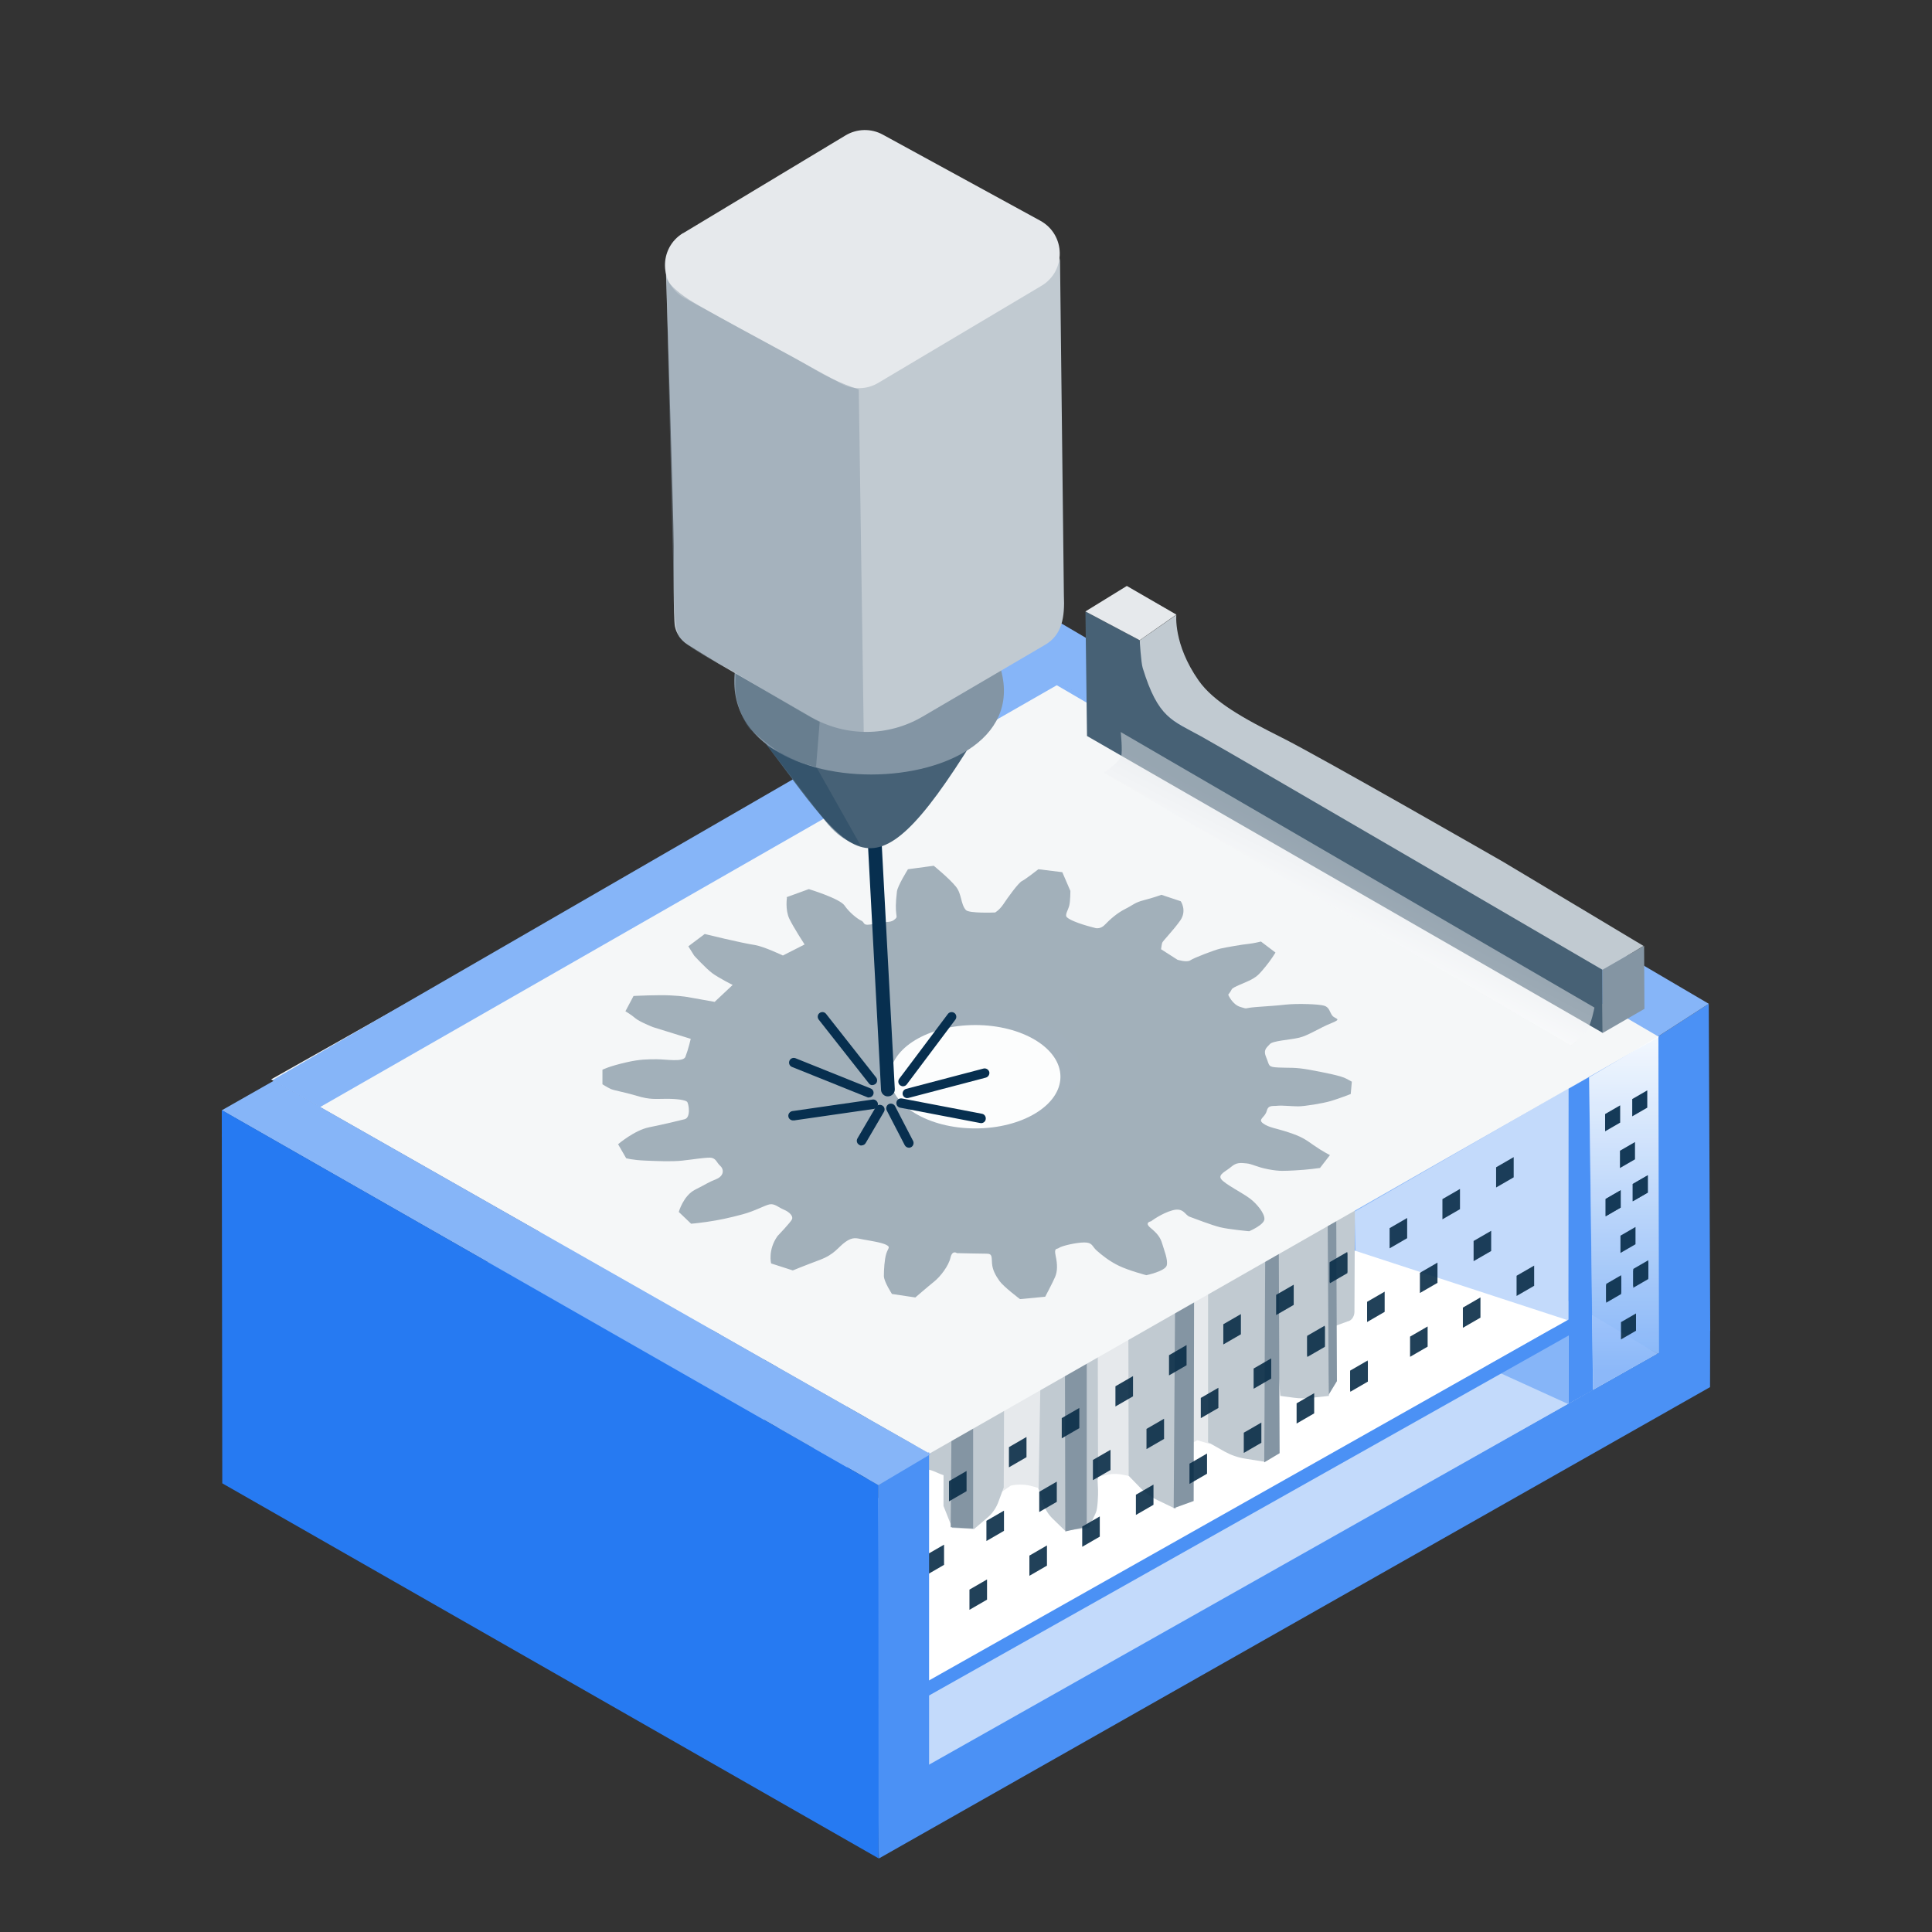 <svg width="118" height="118" viewBox="0 0 118 118" fill="none" xmlns="http://www.w3.org/2000/svg">
<rect x="0" y="0" width="118" height="118" fill="#333333" stroke="none"/>
<path d="M104.365 61.307L101.265 63.307V83.087L104.455 81.267L104.365 61.307Z" fill="#4B91F5"/>
<path d="M61.435 39.777L64.585 37.937L104.365 61.307L101.265 63.307L61.435 39.777Z" fill="#86B5F8"/>
<path d="M60.835 39.387L60.625 62.257L101.325 82.697L101.295 63.283L60.835 39.387Z" fill="#86B5F8"/>
<path d="M16.795 84.597L61.135 58.877L101.232 82.689L56.585 107.957L16.795 84.597Z" fill="#C3DAFB"/>
<path d="M97.053 65.791L95.811 66.494L95.795 85.736L97.295 84.908L97.053 65.791Z" fill="#4B91F5"/>
<path d="M54.561 44.44L53.375 66.445L95.795 85.76V66.518L54.561 44.44Z" fill="#86B5F8"/>
<path d="M82.795 76.564L82.733 74.002L95.795 66.471L95.779 81.455L82.795 76.564Z" fill="#C3DAFB"/>
<path d="M95.733 80.627L82.723 76.377L56.733 89.564V102.721L95.733 80.627Z" fill="white"/>
<path d="M71.765 73.597L72.895 72.987L73.905 73.347V88.197L73.135 87.967L72.525 88.267L71.765 73.597Z" fill="#E6E9EC"/>
<path d="M50.815 73.157L51.965 72.637L52.935 73.427L52.315 87.977L51.465 87.607L50.845 87.867L50.815 73.157Z" fill="#C1CAD1"/>
<path d="M43.965 69.427L44.025 84.727L45.225 84.807C45.505 84.857 45.795 84.867 46.085 84.857L47.845 84.767L47.975 69.207L43.975 69.427H43.965Z" fill="#8395A4"/>
<path d="M42.685 64.797V79.917L44.905 80.737L46.685 64.577L42.685 64.797Z" fill="#8395A4"/>
<path d="M55.685 74.837L56.975 74.487L58.125 75.097L57.905 90.437L57.625 90.097C57.175 89.957 56.805 89.667 56.345 89.757L55.565 90.277L55.695 74.827L55.685 74.837Z" fill="#C1CAD1"/>
<path d="M47.405 73.237L47.465 88.827L49.015 88.607C49.375 88.557 49.735 88.457 50.075 88.297L51.785 87.527L51.755 72.747L47.415 73.237H47.405Z" fill="#8395A4"/>
<path d="M51.745 75.587V91.337L52.905 91.787L53.985 91.347C54.245 91.247 54.485 91.087 54.705 90.897L55.845 90.037L55.755 75.367L51.755 75.587H51.745Z" fill="#8395A4"/>
<path d="M66.745 75.517L68.745 75.177L69.085 75.777L68.965 90.147L68.545 90.067C68.205 89.997 67.855 90.007 67.515 90.097L66.985 90.227L66.745 75.527V75.517Z" fill="#E6E9EC"/>
<path d="M54.842 44.361L56.389 43.518L58.108 42.549L97.115 65.495L94.015 67.495L54.842 44.361Z" fill="#86B5F8"/>
<path d="M63.465 76.127L63.405 90.857L63.685 91.747C63.805 92.137 64.015 92.487 64.295 92.757L65.035 93.477L66.505 93.327L66.935 92.377C67.045 92.137 67.075 91.277 67.065 91.007L67.035 90.337H67.065L67.035 75.777L63.475 76.127H63.465Z" fill="#C1CAD1"/>
<path d="M61.245 75.927L62.535 75.577L63.685 76.187L63.435 90.887L63.125 90.797C62.675 90.657 62.195 90.637 61.735 90.737L61.185 91.117L61.245 75.927Z" fill="#E6E9EC"/>
<path d="M57.655 77.607L57.625 91.977L58.155 93.317L59.495 93.387L60.315 92.687C60.615 92.437 60.855 92.087 60.995 91.687L61.305 90.847L61.365 76.067L57.645 77.597L57.655 77.607Z" fill="#C1CAD1"/>
<path d="M68.905 75.567L68.935 90.137L69.595 90.817C69.925 91.157 70.305 91.437 70.705 91.627L71.805 92.157L71.865 77.187L68.895 75.567H68.905Z" fill="#C1CAD1"/>
<path d="M73.785 73.387V88.087L74.775 88.647C75.175 88.867 75.595 89.017 76.035 89.087L77.225 89.277L77.355 73.717L73.795 73.377L73.785 73.387Z" fill="#C1CAD1"/>
<path d="M75.355 68.027L76.515 67.867L77.405 68.157V72.867L76.015 72.417L75.385 72.497L75.355 68.027Z" fill="#C1CAD1"/>
<path d="M47.925 67.547L49.075 67.387L49.965 67.677V72.377L48.575 71.927L47.955 72.007L47.925 67.547Z" fill="#C1CAD1"/>
<path d="M46.355 64.147L47.515 63.987L48.405 64.277V68.977L47.015 68.537L46.385 68.607L46.355 64.147Z" fill="#C1CAD1"/>
<path d="M46.855 60.197L48.015 60.037L48.905 60.327V65.027L47.515 64.577L46.885 64.657L46.855 60.197Z" fill="#C1CAD1"/>
<path d="M76.925 65.227L78.075 65.077L78.965 65.357V70.067L77.575 69.617L76.955 69.697L76.925 65.227Z" fill="#C1CAD1"/>
<path d="M76.825 60.457L77.985 60.297L78.875 60.587V65.287L77.485 64.837L76.855 64.917L76.825 60.457Z" fill="#C1CAD1"/>
<path d="M77.285 70.437L77.225 72.417L78.195 85.257L79.015 85.367C79.365 85.417 79.715 85.417 80.065 85.377L81.165 85.257L81.385 70.257L77.295 70.447L77.285 70.437Z" fill="#C1CAD1"/>
<path d="M78.905 66.147L78.875 68.087L81.405 81.037L82.305 80.707C82.545 80.667 82.715 80.417 82.725 80.137L82.785 65.737L78.905 66.147Z" fill="#C1CAD1"/>
<path d="M78.745 61.107L78.685 66.407L81.875 66.817L81.935 61.217L78.745 61.107Z" fill="#8395A4"/>
<path d="M74.815 56.857L74.875 62.437L78.685 62.487L78.815 56.777L74.815 56.857Z" fill="#8395A4"/>
<path d="M70.345 54.237L70.395 69.427L73.675 69.577L73.785 54.017L70.345 54.237Z" fill="#8395A4"/>
<path d="M52.495 53.417L52.535 68.607L54.615 68.757L54.685 53.197L52.495 53.417Z" fill="#8395A4"/>
<path d="M47.315 56.427L47.345 60.617L49.585 60.657L49.655 56.367L47.315 56.427Z" fill="#8395A4"/>
<path d="M43.875 60.337L43.925 63.837L46.965 63.867L47.065 60.287L43.875 60.337Z" fill="#8395A4"/>
<path d="M43.565 69.317L43.965 69.947L44.035 84.617L43.495 83.727L43.565 69.317Z" fill="#22445F"/>
<path d="M46.785 73.387L47.435 74.127L47.495 88.907L46.655 88.057L46.785 73.387Z" fill="#22445F"/>
<path d="M51.715 76.667L52.875 77.117L52.935 91.857L51.745 91.297L51.715 76.667Z" fill="#22445F"/>
<path d="M58.185 78.607L59.435 78.837V93.357L58.065 93.277L58.185 78.607Z" fill="#8495A3"/>
<path d="M65.035 78.947L66.375 78.797V93.237L65.065 93.537L65.035 78.947Z" fill="#8495A3"/>
<path d="M71.785 77.417L72.935 77.077L72.905 91.677L71.685 92.117L71.785 77.417Z" fill="#8495A3"/>
<path d="M77.285 74.617L78.095 73.837L78.155 88.757L77.215 89.317L77.285 74.617Z" fill="#8495A3"/>
<path d="M81.595 69.767L81.065 70.587L81.155 85.177L81.655 84.357L81.595 69.767Z" fill="#8495A3"/>
<path d="M95.826 81.557L56.67 103.596L56.701 102.658L95.818 80.588L95.826 81.557Z" fill="#4B91F5"/>
<path d="M104.451 80.853L53.575 109.567L53.678 113.51L104.443 84.721L104.451 80.853Z" fill="#4B91F5"/>
<path d="M16.561 65.924L61.967 40.346L101.326 63.33L56.764 88.783L16.561 65.924Z" fill="#F5F7F8"/>
<path d="M65.045 41.565L19.545 67.619L16.639 65.971L62.545 39.44L65.045 41.565Z" fill="#86B5F8"/>
<g opacity="0.9">
<path d="M61.622 88.386L62.695 87.765V88.999L61.622 89.62V88.386Z" fill="#092C47"/>
<path d="M64.848 86.613L65.921 85.993V87.227L64.848 87.848V86.613Z" fill="#092C47"/>
<path d="M68.127 84.669L69.201 84.048V85.283L68.127 85.903V84.669Z" fill="#092C47"/>
<path d="M71.399 82.772L72.472 82.151V83.385L71.399 84.006V82.772Z" fill="#092C47"/>
<path d="M57.961 90.463L59.035 89.842V91.076L57.961 91.697V90.463Z" fill="#092C47"/>
<path d="M74.716 80.88L75.79 80.26V81.494L74.716 82.115V80.88Z" fill="#092C47"/>
<path d="M77.942 79.086L79.016 78.465V79.699L77.942 80.32V79.086Z" fill="#092C47"/>
<path d="M81.221 77.146L82.295 76.525V77.759L81.221 78.38V77.146Z" fill="#092C47"/>
<path d="M84.872 75.011L85.945 74.39V75.624L84.872 76.245V75.011Z" fill="#092C47"/>
<path d="M88.098 73.238L89.171 72.617V73.852L88.098 74.472V73.238Z" fill="#092C47"/>
<path d="M91.377 71.294L92.451 70.673V71.908L91.377 72.528V71.294Z" fill="#092C47"/>
<path d="M81.211 77.088L82.285 76.467V77.701L81.211 78.322V77.088Z" fill="#092C47"/>
<path d="M60.247 92.886L61.32 92.265V93.499L60.247 94.12V92.886Z" fill="#092C47"/>
<path d="M63.473 91.113L64.546 90.493V91.727L63.473 92.348V91.113Z" fill="#092C47"/>
<path d="M66.752 89.169L67.826 88.548V89.783L66.752 90.403V89.169Z" fill="#092C47"/>
<path d="M70.024 87.272L71.097 86.651V87.885L70.024 88.506V87.272Z" fill="#092C47"/>
<path d="M56.586 94.963L57.66 94.342V95.576L56.586 96.197V94.963Z" fill="#092C47"/>
<path d="M73.341 85.38L74.415 84.76V85.994L73.341 86.615V85.38Z" fill="#092C47"/>
<path d="M76.567 83.586L77.641 82.965V84.199L76.567 84.82V83.586Z" fill="#092C47"/>
<path d="M79.846 81.646L80.92 81.025V82.259L79.846 82.88V81.646Z" fill="#092C47"/>
<path d="M83.497 79.511L84.57 78.89V80.124L83.497 80.745V79.511Z" fill="#092C47"/>
<path d="M86.723 77.738L87.796 77.117V78.352L86.723 78.972V77.738Z" fill="#092C47"/>
<path d="M90.002 75.794L91.076 75.173V76.408L90.002 77.028V75.794Z" fill="#092C47"/>
<path d="M79.836 81.588L80.91 80.967V82.201L79.836 82.822V81.588Z" fill="#092C47"/>
<path d="M62.872 95.011L63.945 94.39V95.624L62.872 96.245V95.011Z" fill="#092C47"/>
<path d="M66.098 93.238L67.171 92.618V93.852L66.098 94.473V93.238Z" fill="#092C47"/>
<path d="M69.377 91.294L70.451 90.673V91.908L69.377 92.528V91.294Z" fill="#092C47"/>
<path d="M72.649 89.397L73.722 88.776V90.01L72.649 90.631V89.397Z" fill="#092C47"/>
<path d="M59.211 97.088L60.285 96.467V97.701L59.211 98.322V97.088Z" fill="#092C47"/>
<path d="M75.966 87.505L77.04 86.885V88.119L75.966 88.74V87.505Z" fill="#092C47"/>
<path d="M79.192 85.711L80.266 85.09V86.324L79.192 86.945V85.711Z" fill="#092C47"/>
<path d="M82.471 83.771L83.545 83.15V84.384L82.471 85.005V83.771Z" fill="#092C47"/>
<path d="M86.122 81.636L87.195 81.015V82.249L86.122 82.87V81.636Z" fill="#092C47"/>
<path d="M89.348 79.863L90.421 79.242V80.477L89.348 81.097V79.863Z" fill="#092C47"/>
<path d="M92.627 77.919L93.701 77.298V78.533L92.627 79.153V77.919Z" fill="#092C47"/>
<path d="M82.461 83.713L83.535 83.092V84.326L82.461 84.947V83.713Z" fill="#092C47"/>
<path d="M101.287 63.299L97.061 65.799L97.303 84.877L101.311 82.627L101.287 63.299Z" fill="url(#paint0_linear_575_8698)"/>
<path d="M98.035 68.042L98.954 67.51V68.566L98.035 69.097V68.042Z" fill="#092C47"/>
<path d="M98.067 73.229L98.985 72.698V73.754L98.067 74.285V73.229Z" fill="#092C47"/>
<path d="M98.098 78.51L99.016 77.979V79.035L98.098 79.566V78.51Z" fill="#092C47"/>
<path d="M98.067 73.229L98.985 72.698V73.754L98.067 74.285V73.229Z" fill="#092C47"/>
<path d="M98.098 78.417L99.016 77.885V78.941L98.098 79.472V78.417Z" fill="#092C47"/>
<path d="M99.691 67.127L100.61 66.596V67.652L99.691 68.183V67.127Z" fill="#092C47"/>
<path d="M99.722 72.314L100.641 71.783V72.839L99.722 73.37V72.314Z" fill="#092C47"/>
<path d="M99.754 77.596L100.672 77.064V78.12L99.754 78.651V77.596Z" fill="#092C47"/>
<path d="M98.941 70.283L99.86 69.752V70.808L98.941 71.339V70.283Z" fill="#092C47"/>
<path d="M98.972 75.471L99.891 74.939V75.995L98.972 76.526V75.471Z" fill="#092C47"/>
<path d="M99.004 80.752L99.922 80.221V81.277L99.004 81.808V80.752Z" fill="#092C47"/>
<path d="M99.722 72.314L100.641 71.783V72.839L99.722 73.37V72.314Z" fill="#092C47"/>
<path d="M99.754 77.502L100.672 76.971V78.027L99.754 78.558V77.502Z" fill="#092C47"/>
</g>
<path d="M56.745 88.697L53.645 90.707L53.555 110.397L56.745 108.577V88.697Z" fill="#4B91F5"/>
<path d="M13.545 67.814L16.733 66.002L56.835 88.817L53.645 90.707L13.545 67.814Z" fill="#86B5F8"/>
<path d="M13.545 67.799L13.576 90.596L53.662 113.502L53.645 90.707L13.545 67.799Z" fill="#267AF2"/>
<g opacity="0.73">
<path d="M48.041 54.798L49.4 54.304C49.4 54.304 51.288 54.877 51.58 55.304C51.872 55.731 52.366 56.124 52.613 56.236C52.861 56.349 52.613 56.596 53.434 56.416C54.254 56.236 54.411 56.405 54.714 56.09C54.86 55.944 54.602 55.91 54.782 54.45C54.827 54.09 55.456 53.09 55.456 53.09L57.029 52.877C57.029 52.877 57.995 53.663 58.388 54.158C58.748 54.607 58.669 55.225 58.995 55.584C59.197 55.798 60.781 55.731 60.781 55.731C60.781 55.731 61.039 55.584 61.275 55.236C61.556 54.809 62.208 53.91 62.421 53.809C62.635 53.708 63.421 53.09 63.421 53.09L64.882 53.27L65.376 54.416C65.376 54.416 65.376 55.023 65.308 55.304C65.241 55.584 65.016 55.888 65.162 56.023C65.522 56.349 66.836 56.663 66.836 56.663C66.836 56.663 67.162 56.809 67.477 56.483C67.791 56.157 68.23 55.764 68.724 55.517C69.218 55.27 69.297 55.124 69.87 54.978C70.443 54.832 70.937 54.652 70.937 54.652L72.117 55.045C72.117 55.045 72.51 55.618 72.083 56.225C71.656 56.832 71.016 57.472 70.982 57.584C70.948 57.697 70.915 57.977 70.915 57.977L71.915 58.618C71.915 58.618 72.487 58.798 72.701 58.652C72.914 58.505 74.195 58.011 74.555 57.933C74.914 57.854 75.88 57.685 76.229 57.652C76.577 57.618 77.015 57.506 77.015 57.506L77.903 58.18C77.903 58.18 77.622 58.64 77.296 59.033C76.97 59.427 76.835 59.606 76.442 59.82C76.049 60.033 75.296 60.281 75.229 60.427C75.161 60.573 75.015 60.752 75.015 60.752C75.015 60.752 75.263 61.359 75.768 61.505C76.274 61.651 75.88 61.573 76.734 61.505C77.588 61.438 77.802 61.438 78.52 61.359C79.24 61.281 80.554 61.325 80.88 61.426C81.206 61.528 81.206 61.82 81.374 62.033C81.543 62.247 82.014 62.213 81.307 62.494C80.599 62.775 79.914 63.246 79.341 63.381C78.768 63.516 77.734 63.561 77.554 63.775C77.375 63.988 77.127 64.1 77.341 64.595C77.554 65.089 77.408 65.168 78.094 65.201C78.779 65.235 79.06 65.168 80.026 65.347C80.992 65.527 81.913 65.707 82.239 65.887L82.565 66.066L82.498 66.819C82.498 66.819 81.779 67.1 81.284 67.246C80.79 67.392 79.678 67.572 79.284 67.572C78.891 67.572 78.285 67.504 78.004 67.538C77.723 67.572 77.464 67.471 77.363 67.864C77.262 68.257 76.79 68.358 77.15 68.617C77.509 68.875 77.903 68.898 78.689 69.156C79.475 69.414 79.723 69.583 80.228 69.942C80.734 70.302 81.228 70.549 81.228 70.549L80.621 71.335C80.621 71.335 79.835 71.448 79.127 71.482C78.419 71.515 78.161 71.549 77.453 71.414C76.745 71.279 76.487 71.088 76.127 71.055C75.768 71.021 75.521 70.987 75.195 71.268C74.869 71.549 74.375 71.729 74.588 72.021C74.802 72.313 75.914 72.875 76.341 73.201C76.768 73.526 77.228 74.088 77.228 74.448C77.228 74.807 76.296 75.2 76.296 75.2C76.296 75.2 75.049 75.088 74.51 74.953C73.971 74.818 72.937 74.414 72.656 74.313C72.375 74.212 72.296 73.74 71.622 73.919C70.948 74.099 70.297 74.594 70.297 74.594C70.297 74.594 69.87 74.661 70.263 74.987C70.656 75.313 70.87 75.56 70.982 75.953C71.094 76.346 71.342 76.919 71.263 77.279C71.184 77.638 70.016 77.885 70.016 77.885C70.016 77.885 68.949 77.605 68.342 77.312C67.735 77.02 67.275 76.638 66.983 76.38C66.69 76.121 66.735 75.885 66.23 75.885C65.724 75.885 64.837 76.099 64.691 76.211C64.545 76.324 64.365 76.178 64.477 76.706C64.59 77.234 64.59 77.638 64.444 77.986C64.297 78.335 63.837 79.2 63.837 79.2L62.298 79.346C62.298 79.346 61.298 78.593 61.051 78.245C60.803 77.897 60.624 77.571 60.59 77.177C60.556 76.784 60.624 76.571 60.264 76.571C59.905 76.571 58.444 76.537 58.444 76.537C58.444 76.537 58.163 76.324 58.051 76.818C57.939 77.312 57.444 77.964 57.051 78.278C56.658 78.593 55.905 79.245 55.905 79.245L54.478 79.031C54.478 79.031 53.984 78.278 53.984 77.93C53.984 77.582 54.018 76.93 54.13 76.571C54.242 76.211 54.411 76.178 54.13 76.032C53.849 75.885 53.164 75.784 52.737 75.706C52.31 75.627 52.097 75.526 51.636 75.852C51.175 76.178 50.996 76.605 50.063 76.953C49.131 77.301 48.423 77.593 48.423 77.593L47.097 77.166C47.097 77.166 46.884 76.346 47.49 75.492C47.49 75.492 48.31 74.638 48.378 74.459C48.445 74.279 48.232 74.032 47.884 73.886C47.535 73.74 47.311 73.493 46.996 73.56C46.681 73.627 46.142 73.953 45.356 74.167C44.569 74.38 43.895 74.526 43.176 74.627C42.457 74.728 42.21 74.74 42.21 74.74L41.457 74.021C41.457 74.021 41.738 73.021 42.457 72.661C43.176 72.302 43.21 72.234 43.738 72.021C44.266 71.807 44.199 71.38 43.985 71.201C43.772 71.021 43.738 70.706 43.345 70.706C42.952 70.706 42.311 70.819 41.671 70.886C41.03 70.954 40.244 70.92 39.424 70.886C38.604 70.852 38.244 70.74 38.244 70.74L37.75 69.886C37.75 69.886 38.75 69.032 39.637 68.853C40.525 68.673 41.424 68.459 41.817 68.358C42.21 68.257 42.064 67.392 41.963 67.291C41.862 67.19 41.39 67.111 40.716 67.111C40.042 67.111 39.716 67.179 38.896 66.931C38.076 66.684 37.503 66.606 37.289 66.505C37.076 66.403 36.795 66.224 36.795 66.224V65.336C36.795 65.336 37.188 65.123 38.289 64.876C39.087 64.696 39.536 64.696 40.109 64.696C40.682 64.696 41.727 64.887 41.862 64.55C42.041 64.089 42.188 63.449 42.188 63.449L39.873 62.73C39.873 62.73 39.053 62.404 38.806 62.191C38.559 61.977 38.199 61.764 38.199 61.764L38.694 60.831C38.694 60.831 40.199 60.752 40.974 60.797C41.693 60.831 42.075 60.91 42.075 60.91L43.648 61.191L44.749 60.157C44.749 60.157 43.895 59.73 43.502 59.438C43.109 59.146 42.401 58.371 42.401 58.371L42.041 57.798L43.041 57.045C43.041 57.045 45.221 57.584 46.108 57.719C46.659 57.809 47.816 58.359 47.816 58.359L49.142 57.685C49.142 57.685 48.468 56.652 48.209 56.112C47.951 55.573 48.063 54.832 48.063 54.832L48.041 54.798Z" fill="#8495A3"/>
<path d="M59.669 68.976C63.131 68.976 65.938 67.326 65.938 65.291C65.938 63.256 63.131 61.606 59.669 61.606C56.206 61.606 53.4 63.256 53.4 65.291C53.4 67.326 56.206 68.976 59.669 68.976Z" fill="#8395A4"/>
<path d="M59.568 68.92C62.44 68.92 64.769 67.507 64.769 65.763C64.769 64.02 62.44 62.606 59.568 62.606C56.695 62.606 54.366 64.02 54.366 65.763C54.366 67.507 56.695 68.92 59.568 68.92Z" fill="white"/>
</g>
<path d="M71.848 37.537C71.848 37.537 71.647 39.334 73.204 41.557C74.119 42.865 75.94 43.876 78.284 45.048C80.627 46.219 91.837 52.655 91.837 52.655L100.383 57.775L97.903 59.259C97.903 59.259 78.572 48.53 72.377 44.462C71.84 44.109 71.19 43.844 70.5 42.913C70.066 42.336 69.665 41.156 69.617 40.634C69.529 39.671 69.609 39.11 69.609 39.11L71.848 37.553V37.537Z" fill="#C1CAD1"/>
<path d="M66.295 37.344L66.391 44.952L97.89 63.086L97.871 59.23C97.871 59.23 75.154 45.963 73.365 44.976C71.575 43.989 70.74 43.868 69.794 40.803C69.689 40.474 69.609 39.102 69.609 39.102L66.295 37.344Z" fill="#476175"/>
<path d="M66.295 37.344L68.823 35.788L71.848 37.537L69.609 39.102L66.295 37.344Z" fill="#E6E9EC"/>
<path d="M97.871 59.23L100.417 57.769L100.436 61.618L97.879 63.095L97.871 59.23Z" fill="#8495A3"/>
<path opacity="0.51" d="M67.422 47.194C67.422 47.194 68.355 46.56 68.476 46.19C68.572 45.894 68.451 44.711 68.451 44.711L97.382 61.538C97.382 61.538 97.201 62.559 96.887 62.979C96.655 63.318 95.934 63.838 95.934 63.838L67.422 47.194Z" fill="url(#paint1_linear_575_8698)" fill-opacity="0.99"/>
<path d="M55.16 66.347C55.098 66.348 55.041 66.33 54.981 66.291C54.855 66.199 54.83 66.016 54.921 65.889L57.892 61.931C57.983 61.805 58.167 61.78 58.293 61.871C58.42 61.963 58.445 62.146 58.353 62.273L55.383 66.231C55.328 66.306 55.244 66.342 55.16 66.347Z" fill="#072F4F"/>
<path d="M55.419 67.07C55.294 67.072 55.174 66.993 55.135 66.856C55.098 66.71 55.189 66.552 55.338 66.506L60.071 65.263C60.217 65.227 60.375 65.317 60.421 65.466C60.458 65.612 60.367 65.77 60.218 65.816L55.484 67.059C55.484 67.059 55.441 67.066 55.41 67.067L55.419 67.07Z" fill="#072F4F"/>
<path d="M59.923 68.598C59.923 68.598 59.883 68.596 59.864 68.59L54.977 67.654C54.82 67.626 54.724 67.472 54.753 67.315C54.781 67.159 54.935 67.062 55.092 67.091L59.979 68.026C60.135 68.055 60.232 68.209 60.203 68.366C60.181 68.504 60.057 68.599 59.923 68.598Z" fill="#072F4F"/>
<path d="M53.29 66.276C53.206 66.281 53.114 66.242 53.066 66.165L50.007 62.277C49.911 62.154 49.927 61.972 50.05 61.877C50.173 61.781 50.354 61.797 50.45 61.92L53.51 65.808C53.605 65.931 53.59 66.112 53.467 66.208C53.414 66.243 53.352 66.275 53.293 66.267L53.29 66.276Z" fill="#072F4F"/>
<path d="M53.072 67.035C53.072 67.035 53 67.033 52.966 67.012L48.375 65.166C48.227 65.11 48.156 64.942 48.213 64.795C48.269 64.647 48.437 64.576 48.584 64.632L53.175 66.478C53.322 66.535 53.394 66.702 53.337 66.85C53.292 66.96 53.188 67.03 53.075 67.026L53.072 67.035Z" fill="#072F4F"/>
<path d="M48.435 68.432C48.291 68.428 48.168 68.328 48.15 68.188C48.125 68.035 48.244 67.886 48.397 67.862L53.293 67.156C53.445 67.132 53.594 67.251 53.618 67.403C53.643 67.556 53.524 67.704 53.371 67.729L48.475 68.435L48.438 68.423L48.432 68.442L48.435 68.432Z" fill="#072F4F"/>
<path d="M52.617 69.963C52.565 69.968 52.517 69.953 52.476 69.919C52.334 69.844 52.288 69.663 52.373 69.525L53.488 67.621C53.563 67.479 53.741 67.442 53.882 67.517C54.024 67.593 54.071 67.773 53.986 67.912L52.871 69.816C52.822 69.904 52.723 69.955 52.63 69.957L52.617 69.963Z" fill="#072F4F"/>
<path d="M55.522 70.101C55.419 70.099 55.312 70.045 55.26 69.946L54.159 67.821C54.088 67.685 54.144 67.507 54.28 67.436C54.416 67.365 54.595 67.421 54.666 67.557L55.767 69.681C55.838 69.817 55.782 69.996 55.646 70.067C55.599 70.084 55.562 70.103 55.522 70.101Z" fill="#072F4F"/>
<path d="M54.103 66.946C53.943 66.895 53.816 66.742 53.81 66.564L52.951 50.472C52.94 50.241 53.118 50.038 53.349 50.028C53.579 50.018 53.782 50.196 53.792 50.426L54.651 66.518C54.662 66.749 54.484 66.951 54.254 66.962C54.2 66.966 54.151 66.96 54.103 66.946Z" fill="#072F4F"/>
<path d="M59.502 45.121C52.854 55.856 52.075 52.218 45.925 44.326L59.502 45.121Z" fill="#466176"/>
<path d="M61.012 40.526C64.111 49.366 42.47 49.925 45.065 40.029C45.065 40.029 50.594 42.371 52.566 42.457C54.734 42.549 61.012 40.526 61.012 40.526Z" fill="#8395A4"/>
<g opacity="0.45">
<path d="M50.234 41.96L49.841 46.853C49.841 46.853 48.448 46.446 48.188 46.312C47.545 45.99 46.41 45.06 45.861 44.586C45.462 44.243 45.022 43.035 44.941 42.377C44.861 41.788 45.042 40.042 45.042 40.042L47.948 41.238L50.234 41.96Z" fill="#466176"/>
<path d="M49.904 46.911C49.904 46.911 48.914 46.589 48.605 46.451C48.165 46.256 46.898 45.577 46.898 45.577C46.898 45.577 49.735 49.246 50.367 50.092C51.43 51.518 52.56 51.631 52.56 51.631L49.902 46.92L49.904 46.911Z" fill="#22445F"/>
</g>
<path d="M49.575 43.818C51.677 45.014 54.255 44.995 56.342 43.772L63.83 39.384C64.868 38.777 65.042 37.714 64.978 36.335L64.743 15.929L64.586 15.05L57.297 17.519L40.666 16.359C40.666 16.359 41.141 31.471 41.147 33.33C41.149 34.264 41.12 37.741 41.221 38.257C41.31 38.709 41.594 39.108 41.98 39.357C42.654 39.778 43.701 40.424 43.906 40.542L49.566 43.816L49.575 43.818Z" fill="#C1CAD1"/>
<path d="M41.728 14.239L51.644 8.269C52.339 7.852 53.209 7.832 53.921 8.224L63.535 13.479C65.09 14.33 65.132 16.547 63.612 17.454L53.637 23.387C52.942 23.804 52.075 23.815 51.371 23.426L41.808 18.204C40.253 17.354 40.208 15.146 41.73 14.229L41.728 14.239Z" fill="#E6E9EC"/>
<path opacity="0.45" d="M52.451 23.783L52.754 44.755C52.754 44.755 51.219 44.704 49.991 44.066C48.763 43.428 44.692 40.955 44.692 40.955C44.692 40.955 41.743 39.488 41.446 38.827C41.148 38.166 41.148 35.902 41.148 35.902L40.83 22.782L40.704 16.956C40.704 16.956 40.801 17.589 42.655 18.645C46.261 20.696 47.866 21.442 49.793 22.588C51.152 23.393 52.451 23.783 52.451 23.783Z" fill="#8395A4"/>
<defs>
<linearGradient id="paint0_linear_575_8698" x1="99.186" y1="63.299" x2="99.295" y2="83.752" gradientUnits="userSpaceOnUse">
<stop stop-color="white"/>
<stop offset="1" stop-color="#86B5F8"/>
</linearGradient>
<linearGradient id="paint1_linear_575_8698" x1="84.675" y1="53.989" x2="82.719" y2="57.801" gradientUnits="userSpaceOnUse">
<stop stop-color="#E6E9EC"/>
<stop offset="1" stop-color="white"/>
</linearGradient>
</defs>
</svg>
